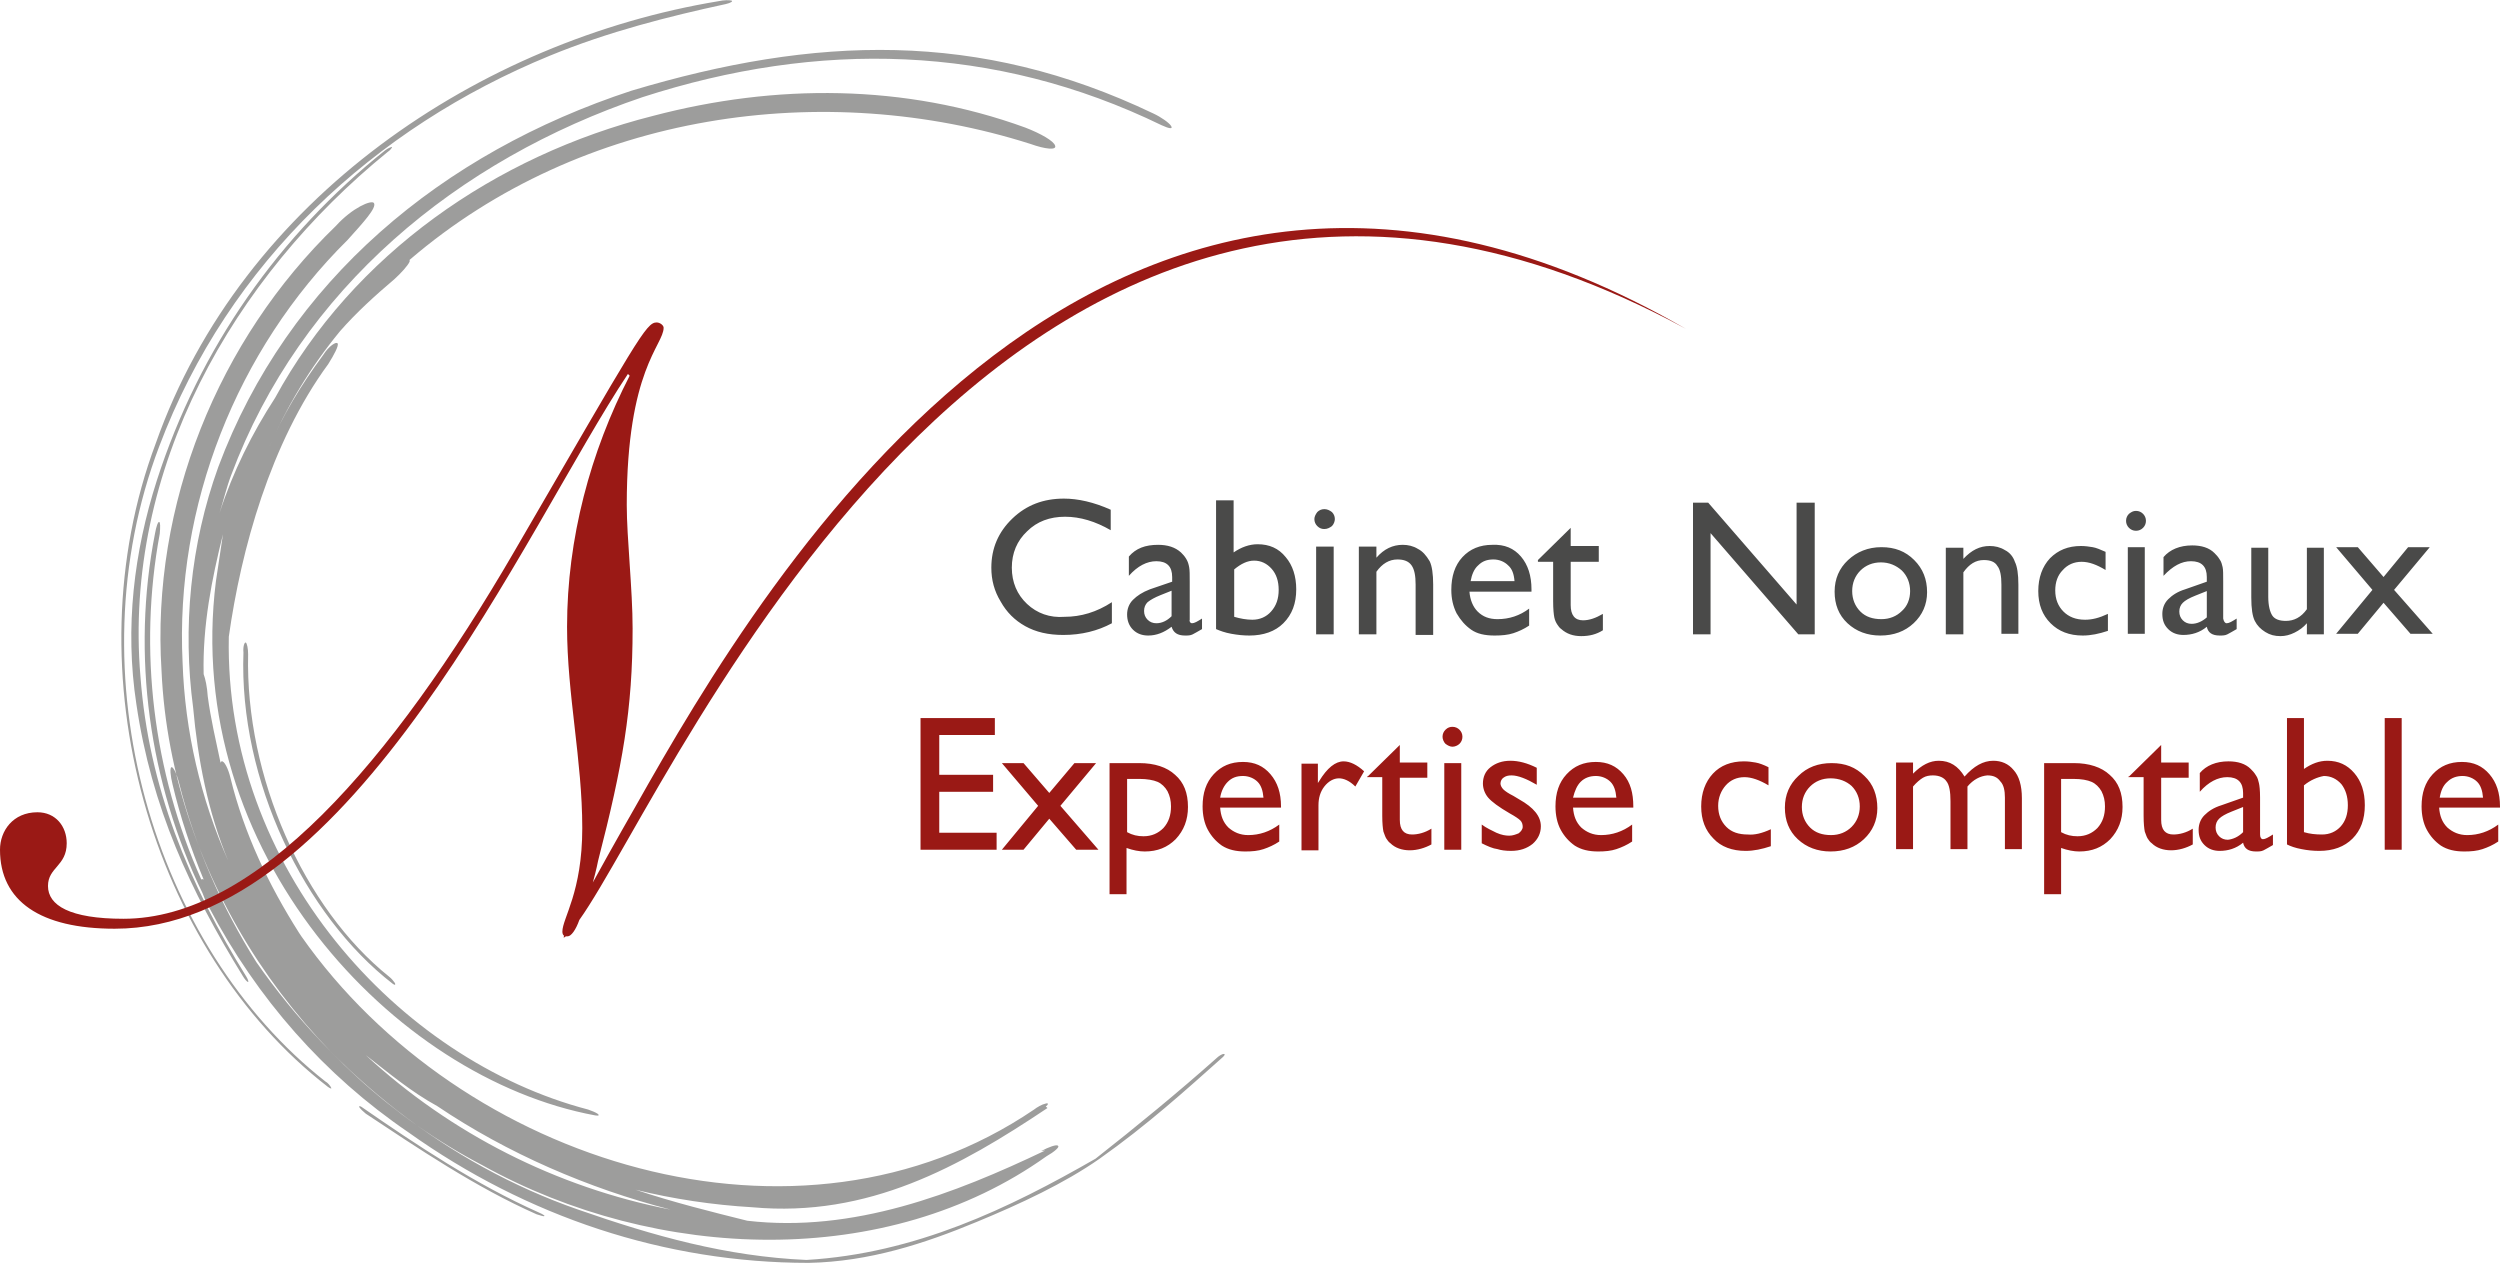 <?xml version="1.0" encoding="utf-8"?>
<!-- Generator: $$$/GeneralStr/196=Adobe Illustrator 27.6.0, SVG Export Plug-In . SVG Version: 6.00 Build 0)  -->
<svg version="1.1" id="Calque_1" xmlns="http://www.w3.org/2000/svg" xmlns:xlink="http://www.w3.org/1999/xlink" x="0px" y="0px"
	 viewBox="0 0 427.2 215.8" style="enable-background:new 0 0 427.2 215.8;" xml:space="preserve">
<style type="text/css">
	.st0{fill:#9D9D9C;}
	.st1{fill:#9A1915;}
	.st2{fill:#4A4A49;}
</style>
<path class="st0" d="M37.3,79.8c-4.8,13.3-6.1,27.5-4.3,41.1c0.8,8.8,2.5,17.8,6,26.2c-4.7-10.6-7.4-22.1-7.8-33.9
	C29.9,86.5,40.4,59.8,59.4,41c2.7-3,5-5.5,4.5-6.3c-0.4-0.6-3.7,0.8-6.5,3.9c-20.1,19.4-31.6,47.7-29.8,76
	c1.6,35.8,24.3,68.6,54.8,84.5c29.9,16.6,69.2,17.9,96.4-1.5c1.4-0.8,2.3-1.6,2-1.8c-0.2-0.3-1.6,0.2-2.9,0.9l0.7-0.1
	c-15.5,7.4-32.8,14.1-50.9,12c-6-1.5-12.5-3.1-19.1-5.3c6.5,1.6,13.2,2.6,20,3c19.8,1.8,35.5-7,50.3-16.9c0.2-0.1-0.1-0.2-0.2-0.3
	c0.5-0.4,0.5-0.7-0.1-0.5c-0.5,0.1-1.4,0.6-1.9,1c-40.2,27.3-97.9,9.3-125.2-29.6l-0.4-0.6c-5.2-8.2-9.4-17-11.7-26.4
	c-0.4-1.7-1.1-3-1.5-2.9c-0.1,0-0.2,0.1-0.2,0.3c-0.8-3.8-1.7-7.6-2.2-11.4c-0.1-1.6-0.4-3-0.7-3.8c-0.2-8.3,1.4-16.3,3.3-23.9
	l-1.2,8c-5.8,46.1,30.2,84.9,64.8,91.3c0.6,0.1,0.8,0,0.4-0.3c-0.3-0.2-1-0.5-1.6-0.7c-32.5-8.5-62.2-41.4-61.4-80.8
	c2.1-14.9,7.1-33.1,17-46.6c1-1.6,1.8-3.1,1.6-3.5c-0.2-0.4-1.5,0.4-2.5,2c-3.7,5-7,10.4-9.4,16.2c3.1-7.3,7.2-14.1,12.3-20.3
	c2.8-3.2,6-6.1,9.3-8.9c1.1-1,2.3-2.3,2.6-3v-0.3c29.5-25.3,70.9-31,106.1-19.8c2.5,0.9,4.5,1.1,4.2,0.3c-0.2-0.8-2.5-2.1-5.1-3.1
	c-20.6-7.5-42.7-7.5-63.6-2C84.7,26.6,60.4,43.4,47,68c-3.9,6-7.2,12.6-9.5,19.7c0.7-2.2,1.2-4.4,2-6.5
	c11.9-31.9,38.7-53.9,70.3-64.6c30-9.7,60.1-9.1,88.7,4.8c1.3,0.6,2,0.7,1.6,0.1c-0.3-0.5-1.7-1.5-3-2.1
	c-29.9-14.3-57.8-13.3-89.2-3.9C75.6,26.1,49.2,47.9,37.3,79.8z M74.7,189c12,8.1,25.9,14.1,39.9,17.7c-19.5-3.8-37.6-13-52.1-26.4
	C66.5,183.4,70.3,186.6,74.7,189z M93,207.8c-0.1,0.1-0.6-0.1-1.3-0.3c-10.4-4.6-20.3-11.3-29.2-17.2c-0.5-0.4-0.9-0.8-1.1-1.1
	c-0.1-0.3,0.2-0.2,0.6,0.1c9.1,6.3,19.3,13.1,30.1,17.9C92.8,207.5,93.2,207.8,93,207.8z M56.6,185.9c0.1,0.2-0.2,0.1-0.6-0.2
	c-30-23.2-44.1-70.6-29.4-109.9c14.8-42,55.6-68.9,96.2-75.6c0.9-0.2,1.8-0.2,2.2-0.1c0.3,0.1-0.1,0.4-1,0.6c-9.7,2.1-20,4.7-30,8.8
	C64,21.8,39.1,44.7,27.2,76.3c-14.8,39-1,85.4,28.4,108.5C56,185,56.5,185.6,56.6,185.9z M24,115.6c1.4,18.9,8.3,35.5,18.1,51.3
	c0.3,0.5,0.4,0.9,0.3,0.9c-0.2,0-0.6-0.5-0.9-1c-9-14.6-15.6-28.8-18.2-46.5c-2-13.1-0.4-26,3.5-38.2c7.3-22.7,21-42,39-56.4
	c0.5-0.4,1.1-0.6,1.2-0.6c0,0.1-0.2,0.5-0.8,0.9C40,47.3,21,80,24,115.6z M41.6,111.5c-0.1-1.1,0.2-1.8,0.4-1.7c0.2,0.1,0.4,1,0.4,2
	c-0.5,20.9,9.5,43.4,24.1,55.1c0.4,0.3,0.8,0.8,1,1.1c0.1,0.3,0,0.4-0.4,0.1C52.1,156.5,40.8,133.4,41.6,111.5z M209,180.6
	c-6.4,5.7-12.9,11.6-21.1,17.4c-6,4.2-13.5,7.7-21,10.8c-8.9,3.7-18.4,6.8-28.7,7c-24.6,0-48.2-7.9-68.4-22.3
	c-14.4-9.8-25.9-22.9-34.1-38.5c-0.5-0.8-0.8-1.6-1.1-2.4c-9.1-18.8-12.2-40.7-8.1-61.5c0.2-1.1,0.5-2,0.7-1.9c0.2,0,0.2,0.9,0.1,2
	c-3.7,19.9-1.1,40.8,7.1,59.1c0.1-0.1,0.2-0.1,0.4,0c-2.2-5.3-4-10.7-5.3-16.2c-0.4-1.6-0.5-2.9-0.2-3s0.9,1.1,1.3,2.7
	c2.7,10.8,7.3,21.2,13.2,30.6c13.3,19.1,32.6,34.5,55,42.3c12.9,4.5,25.3,8,39,8.6c18.6-1.1,34.6-8.8,49.4-17.3
	c7-5.5,14.3-11.5,20.7-17.2c0.3-0.3,0.9-0.7,1.2-0.7C209.3,180.1,209.4,180.2,209,180.6z"/>
<path class="st1" d="M108.6,137.8c0,0-3.9,6.8-7.3,13c0.6-2.1,0.9-3.7,0.9-3.7c4.2-16.3,5.9-25.9,5.9-39.7c0-6.7-1-15.5-1-21.1
	c0-23.2,6.3-27.3,6.3-30.3c0-0.4-0.6-0.9-1.2-0.9c-1.8,0-3.2,2.8-24.3,39.1C66.8,130.5,43.7,157,21.1,157c-9.2,0-12.9-2.3-12.9-5.6
	c0-3.2,3.2-3.4,3.2-7.3c0-2.9-1.9-5.3-5-5.3c-4.2,0-6.4,3.2-6.4,6.4c0,8.8,6.9,13.5,19.6,13.5c40.6,0,70.3-68.7,87.7-94.8l0.3,0.3
	c-6.7,13-10.7,27.8-10.7,42.9c0,11.6,2.6,22.8,2.6,34.4c0,11-3.4,15.4-3.4,17.7c0,0.3,0.1,0.6,0.3,0.7c-0.1,0.2-0.1,0.4,0,0.3
	s0.2-0.1,0.3-0.2c0.1,0,0.2,0,0.3,0c0.6,0,1.4-1.1,2-2.8c16.5-23.1,74.4-163.3,189.1-101C189.4-0.7,130.9,98.2,108.6,137.8z"/>
<path class="st1" d="M157.3,122.7H170v2.9h-9.5v6.8h9.2v2.9h-9.2v7h9.8v2.9h-13V122.7z M183.6,130.4h3.7l-6.1,7.3l6.5,7.5h-3.8
	l-4.6-5.3l-4.4,5.3h-3.7l6.2-7.5l-6.2-7.3h3.7l4.4,5.1L183.6,130.4z M189.6,152.7v-22.3h5.1c2.6,0,4.7,0.7,6.1,2
	c1.5,1.3,2.2,3.1,2.2,5.5c0,2.2-0.7,4-2.1,5.5c-1.4,1.4-3.1,2.1-5.3,2.1c-0.9,0-2-0.2-3.1-0.6v7.9h-2.9V152.7z M194.7,133.1h-2.1
	v9.1c0.9,0.5,1.8,0.7,2.8,0.7c1.4,0,2.5-0.5,3.4-1.4c0.9-1,1.3-2.2,1.3-3.7c0-1-0.2-1.8-0.6-2.6c-0.4-0.7-1-1.3-1.7-1.6
	C197.1,133.3,196,133.1,194.7,133.1z M218.9,138h-10.4c0.1,1.4,0.5,2.5,1.4,3.4c0.9,0.8,2,1.3,3.4,1.3c1.9,0,3.7-0.6,5.3-1.8v2.9
	c-0.9,0.6-1.8,1-2.7,1.3c-0.9,0.3-1.9,0.4-3.1,0.4c-1.6,0-2.9-0.3-4-1c-1-0.7-1.8-1.6-2.4-2.7s-0.9-2.5-0.9-4c0-2.3,0.6-4.1,1.9-5.5
	s2.9-2.1,5-2.1c2,0,3.5,0.7,4.7,2.1s1.8,3.2,1.8,5.5L218.9,138L218.9,138z M208.5,136.3h7.4c-0.1-1.2-0.4-2.1-1-2.7s-1.5-1-2.5-1
	c-1.1,0-1.9,0.3-2.6,1C209.2,134.2,208.7,135.1,208.5,136.3z M225.2,130.4v3.4l0.2-0.3c1.4-2.3,2.8-3.4,4.2-3.4
	c1.1,0,2.3,0.6,3.5,1.7l-1.5,2.6c-1-1-2-1.4-2.8-1.4c-0.9,0-1.8,0.5-2.5,1.4s-1,2-1,3.2v7.7h-2.9v-14.8h2.8V130.4z M233.7,132.7
	l5.5-5.4v3h4.7v2.6h-4.7v7.2c0,1.7,0.7,2.5,2.1,2.5c1,0,2.2-0.3,3.3-1v2.7c-1.1,0.6-2.4,1-3.7,1c-1.3,0-2.5-0.4-3.3-1.2
	c-0.3-0.2-0.5-0.5-0.7-0.8s-0.3-0.7-0.5-1.2c-0.1-0.5-0.2-1.4-0.2-2.7v-6.6h-2.6v-0.1H233.7z M248.2,124.2c0.5,0,0.9,0.2,1.2,0.5
	c0.3,0.3,0.5,0.7,0.5,1.2s-0.2,0.9-0.5,1.2c-0.3,0.3-0.8,0.5-1.2,0.5c-0.4,0-0.8-0.2-1.2-0.5c-0.3-0.3-0.5-0.8-0.5-1.2
	c0-0.5,0.2-0.9,0.5-1.2C247.4,124.3,247.8,124.2,248.2,124.2z M246.8,130.4h2.9v14.8h-2.9V130.4z M253.2,144.1v-3.2
	c0.8,0.6,1.7,1,2.5,1.4c0.9,0.4,1.6,0.5,2.2,0.5s1.1-0.2,1.6-0.4c0.4-0.3,0.7-0.7,0.7-1.1s-0.1-0.8-0.4-1.1
	c-0.3-0.3-0.9-0.7-1.8-1.2c-1.9-1.1-3.1-2-3.7-2.7s-0.9-1.6-0.9-2.4c0-1.1,0.4-2.1,1.3-2.8c0.9-0.7,2-1.1,3.4-1.1s2.9,0.4,4.5,1.2
	v2.9c-1.7-1-3.2-1.6-4.3-1.6c-0.6,0-1,0.1-1.4,0.4c-0.3,0.2-0.5,0.6-0.5,1c0,0.3,0.2,0.7,0.5,1s0.9,0.7,1.7,1.1l1,0.6
	c2.5,1.4,3.7,2.9,3.7,4.6c0,1.2-0.5,2.2-1.4,3c-1,0.8-2.2,1.2-3.7,1.2c-0.9,0-1.7-0.1-2.3-0.3C255.1,145,254.2,144.6,253.2,144.1z
	 M279.2,138h-10.4c0.1,1.4,0.5,2.5,1.4,3.4c0.9,0.8,2,1.3,3.4,1.3c1.9,0,3.7-0.6,5.3-1.8v2.9c-0.9,0.6-1.8,1-2.7,1.3
	c-0.9,0.3-1.9,0.4-3.1,0.4c-1.6,0-2.9-0.3-4-1c-1-0.7-1.8-1.6-2.4-2.7s-0.9-2.5-0.9-4c0-2.3,0.6-4.1,1.9-5.5s2.9-2.1,5-2.1
	c2,0,3.5,0.7,4.7,2.1s1.7,3.2,1.7,5.5v0.2H279.2z M268.8,136.3h7.4c-0.1-1.2-0.4-2.1-1-2.7s-1.5-1-2.5-1s-1.9,0.3-2.6,1
	C269.5,134.2,269.1,135.1,268.8,136.3z M302.6,141.7v2.9c-1.5,0.5-2.9,0.8-4.3,0.8c-2.3,0-4.2-0.7-5.5-2.1c-1.4-1.4-2.1-3.2-2.1-5.5
	s0.7-4.2,2-5.6s3.1-2.1,5.3-2.1c0.8,0,1.4,0.1,2,0.2c0.6,0.1,1.4,0.4,2.2,0.8v3.1c-1.5-0.9-2.9-1.4-4.1-1.4c-1.3,0-2.4,0.5-3.2,1.4
	c-0.8,0.9-1.3,2.1-1.3,3.5c0,1.5,0.5,2.7,1.4,3.6s2.1,1.3,3.7,1.3C299.8,142.7,301.1,142.4,302.6,141.7z M313,130.4
	c2.3,0,4.1,0.7,5.6,2.2c1.5,1.4,2.2,3.3,2.2,5.5c0,2.1-0.8,3.9-2.3,5.3s-3.4,2.1-5.7,2.1c-2.2,0-4.1-0.7-5.6-2.1s-2.2-3.2-2.2-5.4
	c0-2.2,0.8-4,2.3-5.4C308.8,131.1,310.7,130.4,313,130.4z M312.8,133c-1.4,0-2.6,0.5-3.5,1.4s-1.4,2.1-1.4,3.5s0.5,2.6,1.4,3.5
	s2.1,1.3,3.6,1.3c1.4,0,2.6-0.5,3.5-1.4s1.4-2.1,1.4-3.5s-0.5-2.6-1.4-3.5C315.5,133.5,314.3,133,312.8,133z M336.2,134.4v10.7h-2.9
	v-8.2c0-1.6-0.2-2.8-0.7-3.4c-0.4-0.6-1.2-1-2.3-1c-0.6,0-1.2,0.1-1.7,0.4s-1.1,0.8-1.7,1.5v10.7H324v-14.8h2.9v1.9
	c1.5-1.5,2.9-2.2,4.4-2.2c1.9,0,3.3,0.9,4.4,2.7c1.6-1.8,3.2-2.7,4.9-2.7c1.4,0,2.6,0.5,3.5,1.6c0.9,1,1.4,2.6,1.4,4.8v8.7h-2.9
	v-8.8c0-1.2-0.2-2.2-0.8-2.8c-0.5-0.7-1.2-1-2.2-1C338.4,132.6,337.2,133.2,336.2,134.4z M349.3,152.7v-22.3h5.1
	c2.6,0,4.7,0.7,6.1,2c1.5,1.3,2.2,3.1,2.2,5.5c0,2.2-0.7,4-2.1,5.5c-1.4,1.4-3.1,2.1-5.3,2.1c-0.9,0-2-0.2-3.1-0.6v7.9h-2.9V152.7z
	 M354.3,133.1h-2.1v9.1c0.9,0.5,1.8,0.7,2.8,0.7c1.4,0,2.5-0.5,3.4-1.4c0.9-1,1.3-2.2,1.3-3.7c0-1-0.2-1.8-0.6-2.6
	c-0.4-0.7-1-1.3-1.7-1.6C356.7,133.3,355.7,133.1,354.3,133.1z M363.8,132.7l5.5-5.4v3h4.7v2.6h-4.7v7.2c0,1.7,0.7,2.5,2.1,2.5
	c1,0,2.2-0.3,3.3-1v2.7c-1.1,0.6-2.4,1-3.7,1s-2.5-0.4-3.3-1.2c-0.3-0.2-0.5-0.5-0.7-0.8s-0.3-0.7-0.5-1.2c-0.1-0.5-0.2-1.4-0.2-2.7
	v-6.6h-2.6v-0.1H363.8z M386.2,136.3v6.3c0,0.5,0.2,0.8,0.5,0.8c0.4,0,0.9-0.3,1.7-0.8v1.8c-0.7,0.4-1.2,0.7-1.6,0.9
	c-0.4,0.2-0.8,0.2-1.3,0.2c-1.3,0-2-0.5-2.2-1.5c-1.2,1-2.6,1.4-4,1.4c-1,0-1.9-0.3-2.6-1c-0.7-0.7-1-1.5-1-2.6c0-0.9,0.3-1.8,1-2.5
	s1.6-1.3,2.9-1.7l3.7-1.3v-0.8c0-1.8-0.9-2.7-2.7-2.7c-1.6,0-3.2,0.8-4.7,2.5v-3.2c1.1-1.3,2.8-2,4.9-2c1.6,0,2.9,0.4,3.8,1.3
	c0.3,0.3,0.6,0.6,0.9,1.1c0.3,0.4,0.4,0.9,0.5,1.3C386.1,134.2,386.2,135,386.2,136.3z M383.3,142.2v-4.3l-2,0.8
	c-1,0.4-1.7,0.8-2.1,1.2c-0.4,0.4-0.6,0.9-0.6,1.5s0.2,1.1,0.6,1.5c0.4,0.4,0.9,0.6,1.5,0.6C381.6,143.4,382.5,143,383.3,142.2z
	 M390.8,122.7h2.9v8.7c1.3-0.9,2.6-1.4,4-1.4c1.9,0,3.4,0.7,4.6,2.1c1.2,1.4,1.8,3.2,1.8,5.5c0,2.4-0.7,4.3-2.1,5.7
	c-1.4,1.4-3.3,2.1-5.7,2.1c-1,0-2-0.1-3-0.3c-1.1-0.2-1.9-0.5-2.5-0.8V122.7z M393.7,134.2v8c1,0.3,2,0.4,3.1,0.4
	c1.3,0,2.4-0.5,3.2-1.4s1.2-2.1,1.2-3.6s-0.4-2.7-1.1-3.6c-0.8-0.9-1.8-1.4-3-1.4C396,132.8,394.8,133.3,393.7,134.2z M407.5,122.7
	h2.9v22.5h-2.9V122.7z M427.2,138h-10.4c0.1,1.4,0.5,2.5,1.4,3.4c0.9,0.8,2,1.3,3.4,1.3c1.9,0,3.7-0.6,5.3-1.8v2.9
	c-0.9,0.6-1.8,1-2.7,1.3s-1.9,0.4-3.1,0.4c-1.6,0-2.9-0.3-4-1c-1-0.7-1.8-1.6-2.4-2.7c-0.6-1.1-0.9-2.5-0.9-4c0-2.3,0.6-4.1,1.9-5.5
	c1.3-1.4,2.9-2.1,5-2.1c2,0,3.5,0.7,4.7,2.1s1.8,3.2,1.8,5.5V138z M416.9,136.3h7.4c-0.1-1.2-0.4-2.1-1-2.7s-1.5-1-2.5-1
	s-1.9,0.3-2.6,1C417.5,134.2,417.1,135.1,416.9,136.3z"/>
<path class="st2" d="M307,85.9h3.1v22.5h-2.8l-15-17.3v17.3h-3V85.9h2.6l15.1,17.4V85.9z M327.1,95.7c1.5,1.5,2.2,3.3,2.2,5.5
	c0,2.1-0.8,3.9-2.3,5.3s-3.4,2.1-5.7,2.1c-2.2,0-4.1-0.7-5.6-2.1s-2.2-3.2-2.2-5.4c0-2.2,0.8-4,2.3-5.4s3.4-2.2,5.7-2.2
	C323.8,93.5,325.6,94.2,327.1,95.7z M326.4,101c0-1.4-0.5-2.6-1.4-3.5c-1-0.9-2.2-1.4-3.6-1.4c-1.4,0-2.6,0.5-3.5,1.4
	s-1.4,2.1-1.4,3.5s0.5,2.6,1.4,3.5s2.1,1.3,3.6,1.3c1.4,0,2.6-0.5,3.5-1.4C325.9,103.6,326.4,102.4,326.4,101z M342.6,94
	c-0.8-0.5-1.7-0.7-2.6-0.7c-1.7,0-3.1,0.7-4.5,2.2v-1.9h-3v14.8h3V97.8c1-1.4,2.1-2.1,3.5-2.1c1.1,0,1.9,0.3,2.3,1
	c0.5,0.6,0.7,1.7,0.7,3.2v8.4h2.9v-8.4c0-1.8-0.2-3.1-0.6-3.9C344,95.1,343.4,94.4,342.6,94z M352.6,104.5c-0.9-0.9-1.4-2.1-1.4-3.6
	c0-1.4,0.4-2.6,1.3-3.5c0.8-0.9,1.9-1.4,3.2-1.4s2.6,0.5,4.1,1.4v-3.1c-0.9-0.4-1.6-0.7-2.2-0.8c-0.6-0.1-1.3-0.2-2-0.2
	c-2.2,0-3.9,0.7-5.3,2.1c-1.3,1.4-2,3.3-2,5.6c0,2.3,0.7,4.1,2.1,5.5c1.4,1.4,3.2,2.1,5.5,2.1c1.4,0,2.8-0.3,4.3-0.8v-2.9
	c-1.5,0.7-2.7,1-3.9,1C354.7,105.9,353.5,105.4,352.6,104.5z M363.6,108.3h2.9V93.5h-2.9V108.3z M365,87.3c-0.5,0-0.8,0.2-1.2,0.5
	c-0.3,0.3-0.5,0.7-0.5,1.2s0.2,0.9,0.5,1.2c0.3,0.3,0.7,0.5,1.2,0.5s0.9-0.2,1.2-0.5s0.5-0.7,0.5-1.2s-0.2-0.9-0.5-1.2
	C365.9,87.5,365.5,87.3,365,87.3z M380.5,106.5c0.4,0,0.9-0.3,1.7-0.8v1.8c-0.7,0.4-1.2,0.7-1.6,0.9c-0.4,0.2-0.8,0.2-1.3,0.2
	c-1.3,0-2-0.5-2.2-1.5c-1.2,1-2.6,1.4-4,1.4c-1,0-1.9-0.3-2.6-1c-0.7-0.7-1-1.5-1-2.6c0-0.9,0.3-1.8,1-2.5s1.6-1.3,2.9-1.7l3.7-1.3
	v-0.8c0-1.8-0.9-2.7-2.7-2.7c-1.6,0-3.1,0.8-4.7,2.5v-3.2c1.1-1.3,2.8-2,4.9-2c1.6,0,2.9,0.4,3.8,1.3c0.3,0.3,0.6,0.6,0.9,1.1
	c0.3,0.4,0.4,0.9,0.5,1.3s0.1,1.3,0.1,2.5v6.3C380,106.2,380.2,106.5,380.5,106.5z M377.1,101l-2,0.8c-1,0.4-1.7,0.8-2.1,1.2
	c-0.4,0.4-0.6,0.9-0.6,1.5s0.2,1.1,0.6,1.5s0.9,0.6,1.5,0.6c0.9,0,1.8-0.4,2.6-1.1V101z M394.2,104.1c-1,1.4-2.2,2-3.6,2
	c-1.1,0-1.9-0.3-2.3-0.9c-0.4-0.6-0.7-1.7-0.7-3.2v-8.4h-2.9v8.5c0,1.9,0.2,3.2,0.6,4c0.4,0.8,1,1.4,1.8,1.9s1.6,0.7,2.6,0.7
	c0.8,0,1.6-0.2,2.4-0.6c0.8-0.4,1.5-0.9,2.1-1.6v1.9h2.9V93.6h-2.9L394.2,104.1L394.2,104.1z M409.1,100.8l6.1-7.3h-3.7l-4.2,5.1
	l-4.4-5.1h-3.7l6.2,7.3l-6.2,7.5h3.7l4.4-5.3l4.6,5.3h3.8L409.1,100.8z M175.5,103.2c-1.7-1.6-2.6-3.7-2.6-6.2s0.9-4.6,2.6-6.2
	c1.7-1.7,3.9-2.5,6.5-2.5s5.2,0.8,7.8,2.3v-3.5c-2.9-1.3-5.6-1.9-8-1.9c-3.5,0-6.4,1.1-8.8,3.4s-3.6,5.1-3.6,8.4
	c0,2.1,0.5,4,1.6,5.8c1,1.8,2.4,3.2,4.2,4.2c1.8,1,3.9,1.5,6.5,1.5c3.1,0,5.9-0.7,8.3-2v-3.6c-2.6,1.7-5.3,2.5-8.1,2.5
	C179.4,105.6,177.2,104.8,175.5,103.2z M203.7,106.5c0.4,0,0.9-0.3,1.7-0.8v1.8c-0.7,0.4-1.2,0.7-1.6,0.9c-0.4,0.2-0.8,0.2-1.3,0.2
	c-1.3,0-2-0.5-2.3-1.5c-1.3,1-2.6,1.5-4,1.5c-1,0-1.9-0.3-2.6-1s-1-1.6-1-2.6c0-0.9,0.3-1.8,1-2.5s1.6-1.3,2.9-1.8l3.8-1.3v-0.8
	c0-1.8-0.9-2.7-2.7-2.7c-1.6,0-3.2,0.8-4.7,2.5v-3.3c1.2-1.4,2.8-2,5-2c1.6,0,2.9,0.4,3.9,1.3c0.3,0.3,0.6,0.6,0.9,1.1
	s0.4,0.9,0.5,1.4s0.1,1.3,0.1,2.6v6.4C203.2,106.2,203.4,106.5,203.7,106.5z M200.3,100.9l-2,0.8c-1,0.4-1.7,0.8-2.2,1.2
	c-0.4,0.4-0.6,0.9-0.6,1.5s0.2,1.1,0.6,1.5s0.9,0.6,1.5,0.6c0.9,0,1.8-0.4,2.6-1.2v-4.4H200.3z M219.7,95.2c1.2,1.4,1.8,3.3,1.8,5.5
	c0,2.4-0.7,4.3-2.2,5.8c-1.4,1.4-3.4,2.1-5.8,2.1c-1,0-2-0.1-3.1-0.3c-1.1-0.2-1.9-0.5-2.6-0.8v-22h3v8.9c1.3-0.9,2.7-1.4,4.1-1.4
	C216.9,93,218.5,93.7,219.7,95.2z M218.5,100.8c0-1.5-0.4-2.7-1.2-3.6c-0.8-0.9-1.8-1.4-3-1.4c-1.1,0-2.2,0.5-3.4,1.5v8.1
	c1,0.3,2.1,0.5,3.1,0.5c1.3,0,2.4-0.5,3.2-1.4C218.1,103.5,218.5,102.3,218.5,100.8z M224.9,108.4h3v-15h-3V108.4z M226.3,87
	c-0.5,0-0.9,0.2-1.2,0.5c-0.3,0.4-0.5,0.8-0.5,1.2c0,0.5,0.2,0.9,0.5,1.2c0.4,0.4,0.8,0.5,1.2,0.5c0.5,0,0.9-0.2,1.3-0.5
	c0.3-0.3,0.5-0.8,0.5-1.2c0-0.5-0.2-0.9-0.5-1.2C227.2,87.2,226.8,87,226.3,87z M242.3,93.8c-0.8-0.5-1.7-0.7-2.6-0.7
	c-1.7,0-3.2,0.7-4.5,2.2v-1.9h-3v15h3V97.7c1-1.4,2.2-2.1,3.6-2.1c1.1,0,1.9,0.3,2.4,1s0.7,1.8,0.7,3.3v8.6h3v-8.6
	c0-1.8-0.2-3.2-0.6-4C243.7,94.9,243.1,94.2,242.3,93.8z M259.9,95.1c1.2,1.4,1.8,3.3,1.8,5.6v0.4h-10.6c0.1,1.4,0.6,2.6,1.4,3.4
	c0.9,0.9,2,1.3,3.4,1.3c2,0,3.8-0.6,5.4-1.8v2.9c-0.9,0.6-1.8,1-2.7,1.3c-0.9,0.3-2,0.4-3.2,0.4c-1.7,0-3-0.3-4-1s-1.8-1.6-2.5-2.8
	c-0.6-1.2-0.9-2.5-0.9-4c0-2.3,0.6-4.2,1.9-5.6s3-2.1,5.1-2.1C257.1,93,258.7,93.7,259.9,95.1z M258.8,99.3
	c-0.1-1.2-0.4-2.1-1.1-2.7c-0.6-0.6-1.5-1-2.5-1c-1.1,0-1.9,0.3-2.6,1c-0.7,0.6-1.1,1.6-1.3,2.7H258.8z M268.4,103.4V96h4.8v-2.7
	h-4.8v-3.1l-5.6,5.5V96h2.6v6.7c0,1.4,0.1,2.3,0.2,2.8s0.3,0.9,0.5,1.2c0.2,0.3,0.4,0.6,0.7,0.8c0.9,0.8,2,1.2,3.4,1.2
	s2.6-0.3,3.7-1v-2.8c-1.2,0.7-2.3,1.1-3.4,1.1C269.1,106,268.4,105.1,268.4,103.4z"/>
</svg>
